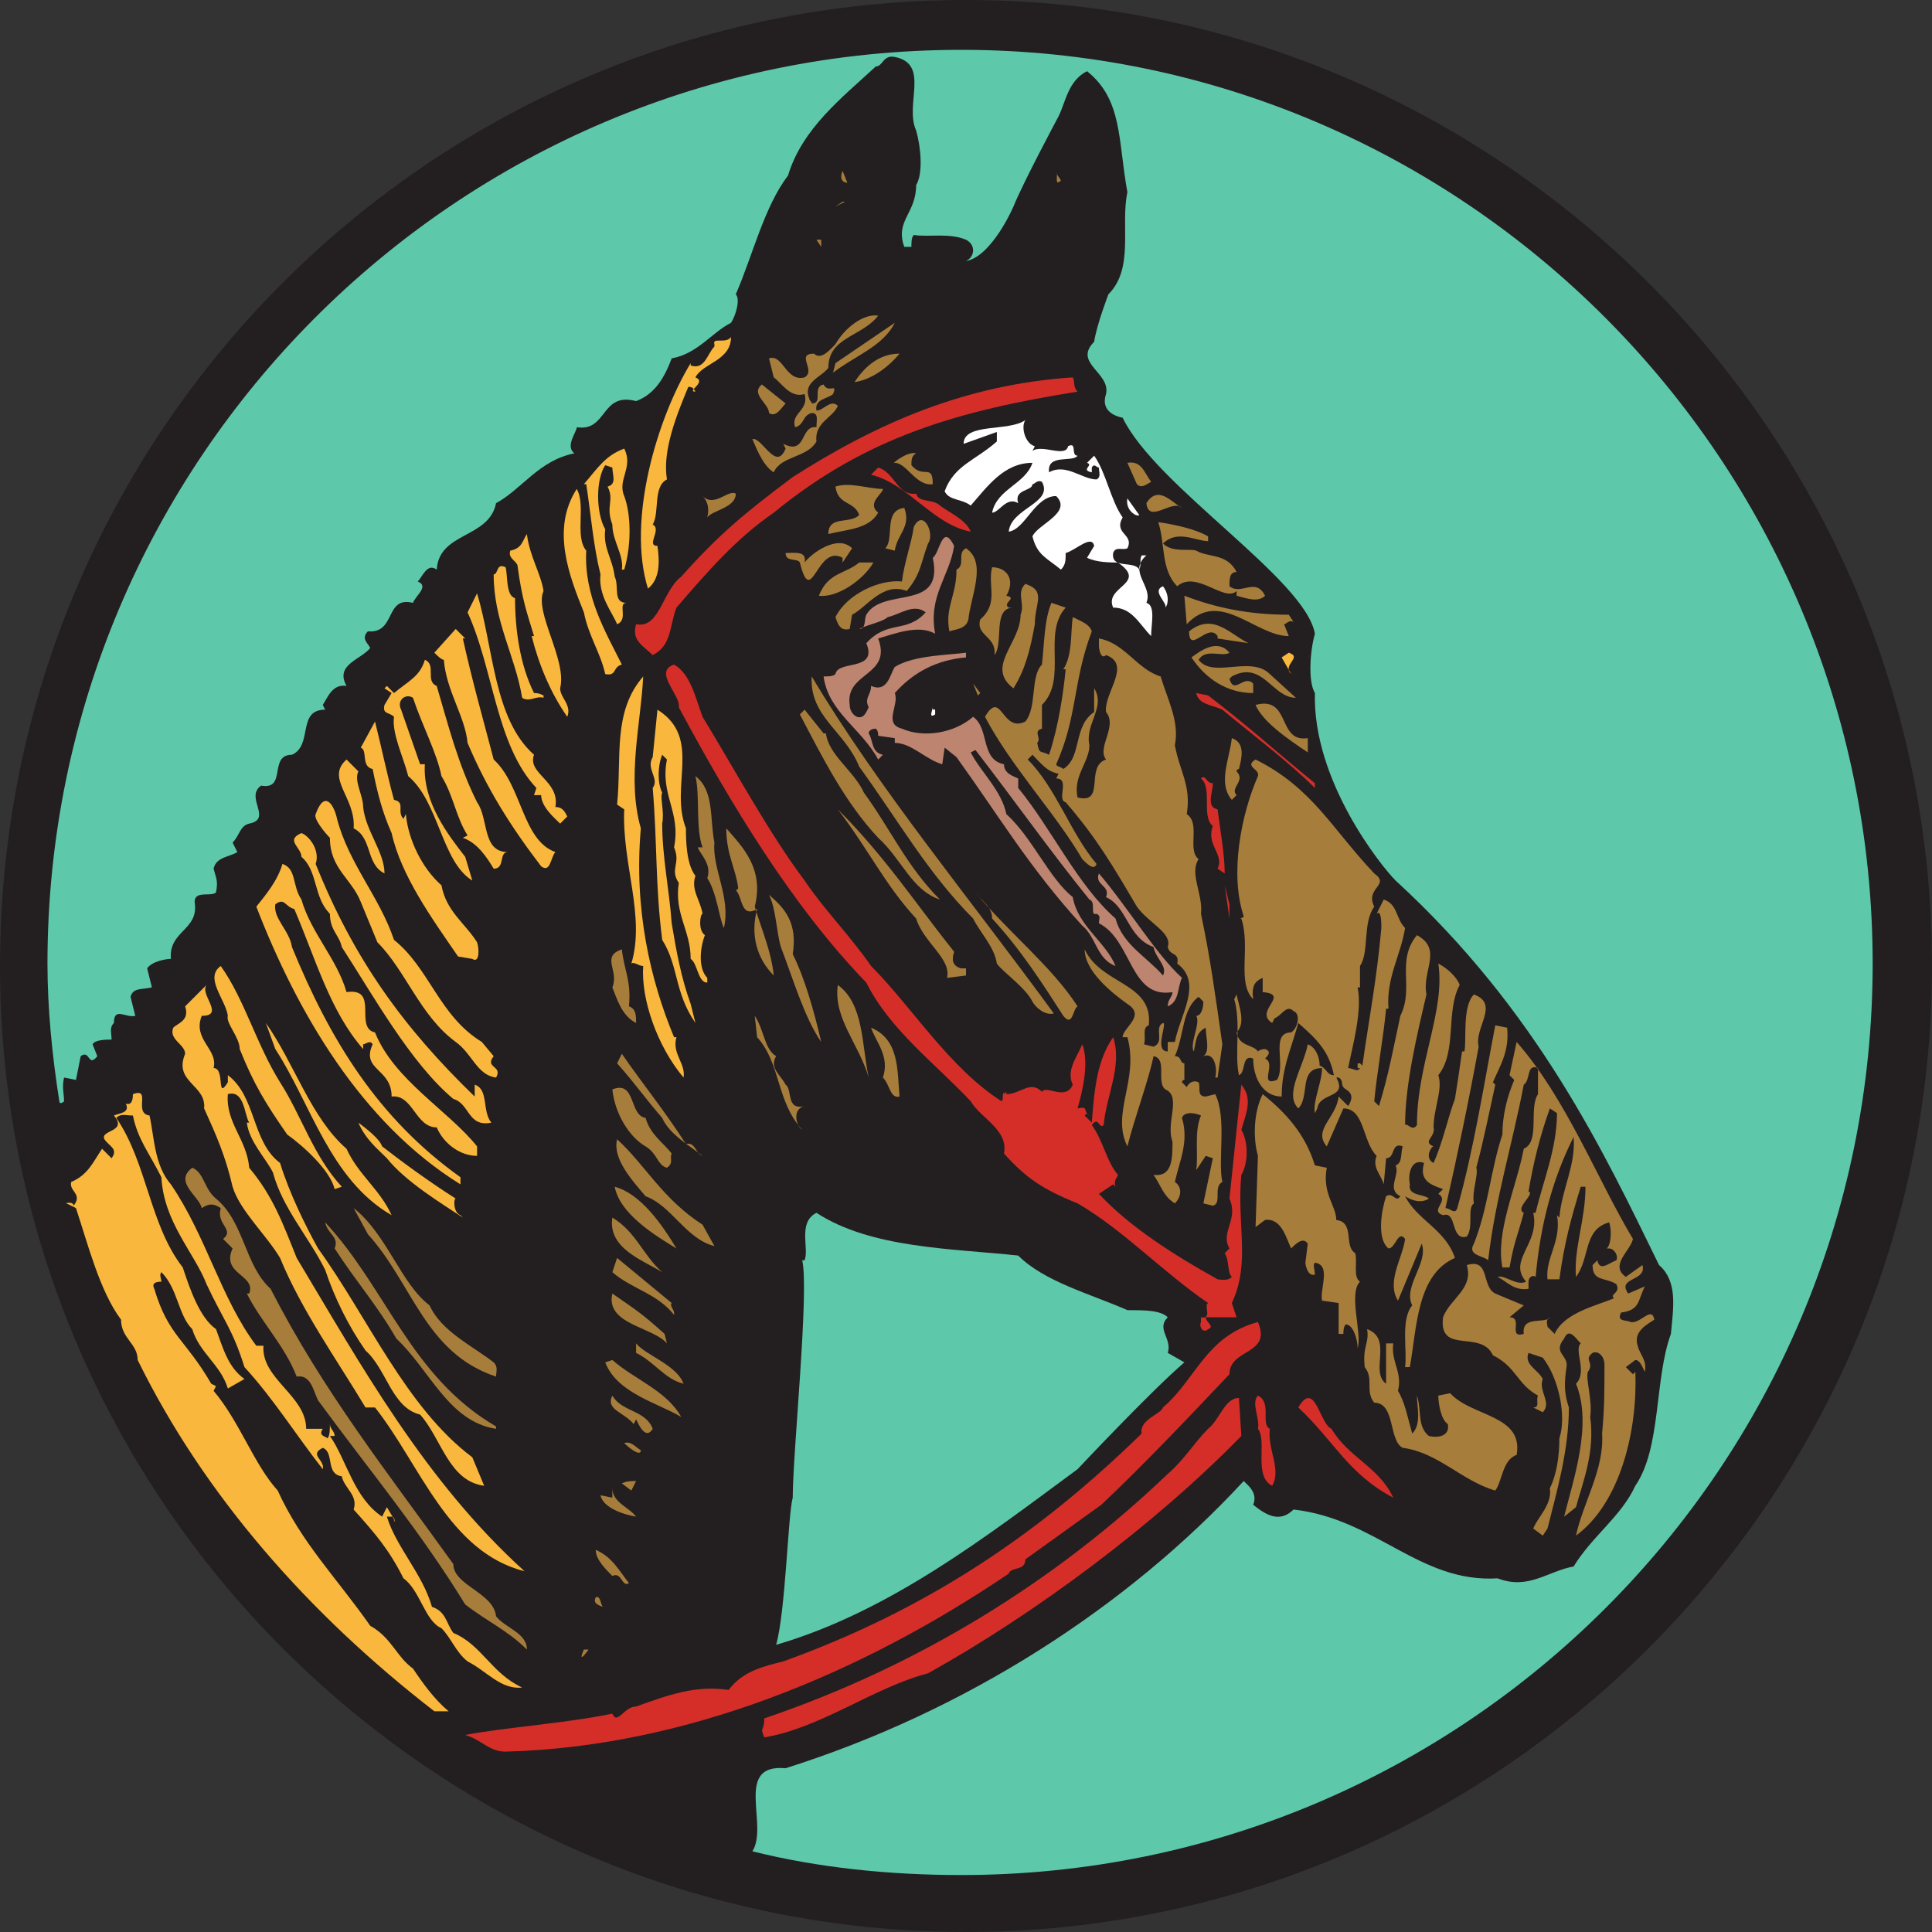 <svg xmlns="http://www.w3.org/2000/svg" width="610.5" height="610.5"><rect width="100%" height="100%" fill="#333333" stroke="none"/><path fill="#231f20" fill-rule="evenodd" d="M305.25 610.5c168 0 305.25-137.25 305.25-305.25C610.5 136.5 473.25 0 305.25 0 136.5 0 0 136.5 0 305.25c0 168 136.5 305.25 305.25 305.25"/><path fill="#a77d3c" fill-rule="evenodd" d="M267.75 57.75s-3 0-1.5-3.75l1.5 3.75m67.5-.75c-2.25 2.25-.75-2.25-1.5-2.25l1.5 2.25M264 65.25l2.25-1.5h.75Zm-2.25 5.25-1.5-.75 1.5.75M259.5 78l-1.5-2.25h1.5zm18 21.75c-5.25 6.75-15.75 6.75-15.75 16.5-2.25 3-8.25 4.5-6 9.75 0 .75.75.75.75 1.5 3.75 0 0-5.25 3.75-6 1.5 3 4.5-.75 3 3-1.5 1.5-6 1.5-5.25 5.25 2.25 0 4.5-3.75 6.75-1.5-1.5 3.75-7.5 5.25-6.75 11.25-3 5.25-11.25 4.5-13.5 9.75-3.75-2.25-6-9-6.75-10.5 3-.75 7.5 10.5 10.5 3l-.75-1.5c7.5 3.75 5.25-6 10.5-5.25 0-2.25.75-4.5-1.5-4.5-3 .75-2.25 3.75-5.25 4.5-1.5-4.5 4.5-5.25 3-10.5-4.5 1.5-7.5-3.75-9.75-5.25l-1.5-6c4.5-1.5 5.25 7.5 11.25 6 3.75-2.25-3-7.5 3-7.5 2.25 2.25 5.25-1.5 6.75-3 3-5.25 9-9.75 13.5-9"/><path fill="#a77d3c" fill-rule="evenodd" d="m263.25 117.75.75-3L282.75 102c-3.75 7.5-12.75 10.5-19.5 15.75"/><path fill="#fab73d" fill-rule="evenodd" d="M231 106.5c0 7.5-9 8.25-11.25 12.75 3.75 1.5-3 4.5 0 4.5-.75-1.5-1.5-1.5-2.25-1.5-3.75 9-8.25 20.25-6.75 29.25-4.5 2.25-2.25 10.5-4.5 14.25 3 1.5-2.25 6.75 1.5 6.75.75 5.25.75 10.5-3 13.5-6.75-21.75 3-54 13.5-71.25v.75c4.5 1.5 5.25-3.75 7.5-6v-.75c-.75-2.25 3.75 0 5.25-2.25"/><path fill="#a77d3c" fill-rule="evenodd" d="M284.25 111.75c-3.75 4.5-9 8.25-14.25 9 3-4.5 7.5-9 14.25-9"/><path fill="#d52e29" fill-rule="evenodd" d="M340.5 123.75c-37.5 6-66.75 14.25-96 38.25-12 8.25-21 18.75-30.75 30-2.25 6-1.5 12-7.5 15-3-3-6.75-4.5-5.25-9.75 7.5 1.5 8.25-10.5 14.25-15 12-13.5 20.25-20.25 35.25-31.5 27-17.25 54.75-29.25 88.5-31.5.75 1.5 0 3 1.5 4.5"/><path fill="#a77d3c" fill-rule="evenodd" d="M248.25 127.5c-1.5 1.5-3 4.5-5.25 3 0-3-6-6-2.25-9l7.5 6"/><path fill="#fff" fill-rule="evenodd" d="m327 141-.75 1.5c3-2.25 10.5 2.25 11.25-1.5 3-1.5.75 3 3 3-1.5 2.25-9.75-.75-9 5.25 5.25-3 10.5 2.25 15 2.25 1.5-.75.75-2.25.75-3.75-.75 0-1.5-1.5-2.25 0v1.5c-3.75-.75.75-2.25-1.5-3l2.25-2.25c3.75 5.25 5.25 14.25 9 19.5-3 5.25 3.75 5.25 1.5 9.75-1.5.75-3.75-.75-4.5 1.5C351 180 358.5 177 360 180c.75-1.5 0-3 .75-4.5h1.5c-6 5.25 2.25 9.75 0 15 3 .75 1.5 6.75 1.5 10.5-3.75-3.75-6-9-12-9-3-6.75 11.25-7.5 1.5-14.25-2.25 0-6.75 0-9.75-1.5l2.25-3.75c-.75-3.75-6 1.5-9 2.25 0 2.25 0 3.75-1.5 5.25-4.5-3.75-7.5-4.5-9-10.5 1.5-3.75 12.75-7.5 7.5-12.75-6.75 0-9.75 10.5-15 11.25.75-7.5 14.25-9 10.5-15.75-1.5-.75-2.25.75-3 .75 0 2.25-6 1.5-4.5 6-3.75-2.25-6 3-8.25 3 1.5-7.5 10.5-9 12.75-15.75-9 0-14.25 7.5-19.5 13.5-3-2.25-6.75-1.5-8.25-4.5 3-8.25 9.75-9.75 16.5-15.75v-3l-10.5 3.75c0-6.75 14.25-3.75 19.5-7.5-1.5 2.25 0 7.5 3 8.25"/><path fill="#fab73d" fill-rule="evenodd" d="M197.25 156.75c2.25 6 2.25 15.75 0 23.25h-.75c.75-4.5-3-9-3-14.25-2.25-6 .75-7.5-1.5-12 3-.75 1.5-3.75 1.5-6l-2.25-.75c-3 4.5-3 15 0 20.25-.75 6 2.25 9 3 15 1.5 3-.75 8.25 3.75 8.25-3 0 .75 5.25-3 6.75-1.5-3.75-6-9-5.25-15.75-2.25-9-3-18.75-4.5-28.5h-.75c4.5-5.25 6.75-9 12.75-11.25 3 6-2.25 9.75 0 15"/><path fill="#a77d3c" fill-rule="evenodd" d="M289.5 143.25c-1.5.75-1.5 2.25-1.5 3.75 3.75 4.5 6.75-.75 6.75 6-5.25.75-8.25-6.75-12-6.75-1.5.75 3.75-3.75 6.75-3m74.25 9c-1.5.75-3 2.25-4.5.75l-3-6.75c4.5-.75 5.25 3 7.5 6m-138-4.5 2.25 1.5-2.25-1.5"/><path fill="#d52e29" fill-rule="evenodd" d="M289.5 156c.75 3 5.25 1.5 7.5 3.75 3 2.25 8.25 4.5 9.75 8.25-12-2.25-19.5-15-31.5-18l2.25-2.25c5.25 1.5 6 9 12 8.25"/><path fill="#a77d3c" fill-rule="evenodd" d="M279 154.5c0 1.5-5.25 4.5-1.5 7.5-3 5.25-9.75 5.25-15.75 6.75 0-6 6.75-3 9.75-6-1.5-4.5-6.75-3-7.5-9 4.5-1.5 10.5.75 15 .75"/><path fill="#fab73d" fill-rule="evenodd" d="M185.25 174c-.75 14.25 6 25.5 11.25 36-3 .75-1.5 3.75-5.25 3-1.5-6.75-5.25-12-6.75-19.5-4.5-11.25-10.5-26.25-2.25-39 3 5.25-.75 15 3 19.5"/><path fill="#a77d3c" fill-rule="evenodd" d="M232.5 156c0 4.5-7.5 5.25-9 7.5.75-3 0-5.25-1.5-6.75 3.75 3.75 8.25-2.25 10.5-.75m141 4.5c-3-3-10.5 5.25-11.25-1.5 3.75-6 8.25 0 11.25 1.5"/><path fill="#fff" fill-rule="evenodd" d="M360 162.75c-.75.75-4.5-1.5-3.75-5.25l3.75 5.25"/><path fill="#a77d3c" fill-rule="evenodd" d="M285.75 160.5c2.25 6-2.25 8.25-3 13.5l-3-.75c3-3-.75-12 6-12.75m96 10.5c-3.75 0-9.75-3.75-14.25.75 3 3 8.25 1.5 10.5 2.25 3.75 2.25 9.75.75 12.75 6.75-2.25 0-2.25 2.25-2.25 4.5 3.75 3 8.25-3 11.25 3-2.25 2.25-6 .75-9 0v-1.5C387 190.5 378 180 372 185.25c-5.25-5.25-3.75-13.5-6-20.25 5.25.75 12 2.25 15.75 4.5v1.5"/><path fill="#a77d3c" fill-rule="evenodd" d="M293.25 171.75c-2.25 6-2.25 9.75-6.75 15-7.5-3-12.75 5.25-17.25 7.5l-.75 4.5c-3 .75-3.75-1.5-4.5-3.75 3.75-7.5 14.25-12 21-11.25.75-6 3-12 3.75-17.25 3-6 6.75 2.25 4.5 5.25"/><path fill="#fab73d" fill-rule="evenodd" d="M171.75 186.75c-3 6.75 7.5 21.75 5.25 30.75 0 3 3.75 5.25 2.25 9-5.25-7.5-9-16.5-11.25-25.5h.75c-2.25-7.5-3.75-11.25-5.25-22.5-.75-1.5-3-2.25-2.25-4.5 3.75-.75 3.75-3 5.25-5.25.75 6.75 4.5 12.75 5.25 18"/><path fill="#bd846f" fill-rule="evenodd" d="M301.5 172.5c-1.5 9.75-8.25 15.75-6 27.75-5.25-3-12.75 0-18 1.5 4.5 12-10.5 10.5-9 21 0 1.5.75 3 2.25 3.75 2.25.75 3-1.5 3.75-3-1.5-3 .75-3.75.75-6.75 5.25 2.25 6-3.75 7.5-6 6-3.75 17.25-3.75 22.5-4.5v1.5c-9 .75-16.5 4.5-22.5 11.25 1.5 3.75-3.75 9.75 2.25 11.25 6.75 3 16.5 1.5 22.5-3.75 5.25 3.75 2.25 13.5 9.75 15 0 3 3 3.75 4.5 4.5v3c10.5 12.75 18.75 30.75 30.75 41.25 2.25 8.25 9.75 12 15 18 1.5-3-2.25-5.25-3-9-8.25-3-8.25-12.75-15-15.75 1.5-3.75-3.75-3.75-2.25-7.5 9 10.5 18 25.5 26.25 33-1.5 3-.75 7.5-4.5 9 0-2.25 1.5-3 1.5-4.5-13.5 2.25-12.75-16.5-23.25-21.75 0-1.5.75-2.25-.75-3-2.25.75 0-3.75-2.25-4.5-12.75-15.75-23.25-30.75-36-47.25l-1.5.75c3 6 9.75 12 11.25 19.5 8.25 7.5 13.5 20.25 21 26.25 1.5 9 10.5 14.25 13.5 21.75-6-2.25-6-9-10.5-12.75-16.5-18-26.25-34.5-39.75-53.25l-3.75-3-.75 5.25c-5.25-1.5-9.75-6.75-15-6.75v-1.5l-5.25-.75c0-.75 0-1.5-.75-2.25-1.5 0-2.25.75-2.25 1.5 1.5 2.25.75 6 4.5 6.75l-1.5 1.5c-5.25-9.75-15.75-15-17.25-26.25 1.5 0 3 0 3.75-.75.75-4.5 13.5-.75 9.75-9.75 6.75-7.5 12.75-3 18.75-9.75-3.75-3-8.25.75-12 1.5-1.5 1.5-6 2.25-9 3.75 2.25 0 1.5-3 2.25-4.5 5.25-9 24.75-.75 21-18 2.25-1.5 3-11.25 6.75-3.75"/><path fill="#a77d3c" fill-rule="evenodd" d="m269.25 173.25-3 4.5v-1.5c-8.25-4.5-9.75 16.5-13.5 1.5-.75-1.5-4.5 0-4.5-3 3 0 6.75-.75 6 3 2.25-3 10.5-9 15-4.5m36.75 22.5c-.75 3-3.75 3-6 3.75-1.5-7.5 2.25-11.25 2.25-19.5 3-1.5 0-5.25 3-6.75 6.75 4.5 1.5 15 .75 22.5m-30-18c-3 5.25-11.25 11.25-17.25 10.5 3-7.5 8.25-6.75 12.75-10.5h4.5"/><path fill="#fab73d" fill-rule="evenodd" d="M159.75 179.25c.75 2.25 0 9 3 9.75 0 9.75 1.5 21 6 30 .75 0 1.5 0 3 .75v.75c-2.25-.75-4.5 1.5-6.75 0-2.25-13.5-9-24-9-39 1.5 0 .75-3.75 3.75-2.25"/><path fill="#a77d3c" fill-rule="evenodd" d="M318 188.25c3.75.75-1.5 2.25.75 3.75h1.5c-6.75 0-3 11.25-6 15 .75-6-6-6-4.5-11.25 6-5.25 2.25-10.5 3.75-16.5 4.5 0 7.5 3.75 4.5 9m9 9c-1.5 8.25-3 14.25-6.75 20.25-9-6.75 2.25-14.25 2.25-23.25 1.5-3.75-1.5-6.75 1.5-9.75 6.75 2.25 3 6 3 12.75"/><path fill="#fff" fill-rule="evenodd" d="M368.25 192c.75-1.5-4.5-5.25-.75-6.75 2.25 3 1.5 6 .75 6.75"/><path fill="#fab73d" fill-rule="evenodd" d="M168.75 238.5c-2.25 6 8.25 8.25 6.75 16.5 2.25 0 3 1.5 3.75 3l-2.25 2.25c-1.5-1.5-6-5.25-6-9h-2.25l.75-2.25c-12.75-13.5-13.5-37.5-21.75-55.5l3-6c5.25 17.25 5.25 39.75 18 51"/><path fill="#a77d3c" fill-rule="evenodd" d="m407.25 194.25 1.5 2.25c-1.5-.75-2.25.75-3 .75l1.5 3.75c-10.5 0-21.75-15-32.25-3.75l-.75-9c9.75 3.75 20.25 6 33 6m-70.5-2.25c-7.5 8.25.75 22.5-7.5 30.75v7.5c-3 .75 0 3-1.5 4.5.75 3.75.75 2.25 3.75 3.75 3-9 4.5-19.5 5.25-27H336c3-4.5 2.25-12 3-16.5 3 1.5 5.25 2.25 6 4.5-6 15.75-4.5 27-11.25 42 0 .75 1.5.75 2.25 1.5 6-3.75 3-13.5 9.75-18v-7.5c3.75 6-3 11.25-1.5 18 0 5.25-5.25 9.75-3.75 16.5 9 2.25 2.25-9.75 9-12-3-3.75 3.75-10.5 0-15-.75-6 8.25-15 0-18-1.5 1.5-2.25-1.5-2.25-3v-2.25c8.25 1.5 12 9.75 19.5 12 2.25 7.5 6 14.25 4.5 21.75 1.5 8.25 5.25 12.75 3.75 21.75 4.5 3 0 11.25 3.75 14.25-3 4.5 1.5 11.25.75 17.25 3 14.25 4.5 25.5 6.75 41.25l-1.5 10.5H384c.75-2.25 0-8.25-3.75-6.75 2.25-1.5.75-6 .75-9-3 1.5-3 3.75-3.75 7.5-1.5-2.25 2.25-9 .75-11.25 1.5 0 2.25-2.25 2.25-4.5l-1.5-1.5c-5.25 3.75-4.5 12-7.5 18.75 2.25 0 1.5 2.25 3 2.25v5.25s-.75 0-.75.75l1.5 1.5c.75-1.5 2.25-2.25 3.75-1.5.75 1.5-.75 4.5 2.25 4.5l3-.75c3.75 7.5.75 21 2.25 27.75-3 1.5 0 6.75-3 7.5l-3-.75 3-14.25-2.25-.75-3 4.5c.75-5.25-.75-12 1.5-17.25-1.5-.75-5.25-1.5-6 .75 2.25 7.5-.75 13.5-2.25 20.25 2.25 1.5 2.25 4.5 0 6.75-3.75-2.25-4.5-6-6.75-9 6 .75 6-5.25 6-10.5-2.25-6 3-14.25-2.25-16.5-3-2.25.75-9.75-3.75-10.5-1.5 7.5-6 19.5-8.25 28.5-5.25-10.5 3.75-21 0-34.5h-1.5c0-3 7.5-6.75 1.5-10.5-5.25-3.75-13.5-10.5-13.5-17.25 5.25 11.25 21.75 10.5 20.25 24-2.25.75-.75 3.75-1.5 6l3 .75c3.75-1.5 0-6 3-7.5 1.5 0-3 9 1.5 9v-3h2.25c1.5-8.25 9-18.75.75-24.75.75-3.75-2.25-2.25-3-5.25 1.5-4.5-6-7.5-9.75-12.75-7.5-12.75-12.75-21.75-22.5-33-3-.75 1.5-7.5-3-7.5l.75-1.5c-3.75-.75-5.25-3-8.25-6l-1.5 1.5c9 9 13.5 23.25 21.75 33-.75 2.25-3 0-4.5-1.5-8.25-14.25-22.5-29.25-30.75-45 5.25-9 5.25 5.25 12.75 1.5 3.75-4.5 1.5-14.25 5.25-18 .75-6.75.75-14.25 3-19.5l4.5 1.5"/><path fill="#a77d3c" fill-rule="evenodd" d="M384.75 201.75V201c-3-4.5-9 6-9-1.5 7.5-6 12.75.75 18.75 3.75l-9.75-1.5"/><path fill="#fab73d" fill-rule="evenodd" d="M146.25 201.75c3 13.5 6 24 9.75 38.25 9 8.25 9 25.5 19.5 29.25-1.5 1.5-1.5 6.75-4.5 4.5-9.75-12.75-17.25-24.75-23.25-39-.75-8.25-6.75-16.5-7.5-26.25-.75 0-2.25-1.5-3-2.25l6.75-7.5 3 3h-.75"/><path fill="#a77d3c" fill-rule="evenodd" d="M388.5 206.25c-2.25 1.5-7.5-1.5-9.75 2.25 4.5 6 16.5-1.5 22.5 4.5l8.25 7.5c-7.5 0-10.5-12-20.25-6.75l-.75.75c1.5 5.25 4.5-1.5 7.5 1.5v3c-8.25 0-15-4.5-19.5-11.25 3-2.25 8.25-6 12-1.5"/><path fill="#fab73d" fill-rule="evenodd" d="m408 213-3-5.25 2.25-1.5c4.5 1.5-2.25 3.75.75 6.75m-270 3.75c3.75 12.75 6.75 24.75 12.75 36.75 3.75 5.25 1.5 15.75 9.75 15.75-3 0-.75 5.25-4.5 5.25-2.25-3.75-5.25-8.25-9.75-9.75l1.5-.75c-3.75-6-4.5-12.75-8.25-18.75-1.5-7.5-6-15.75-9-24.75-2.25-1.5-5.25.75-3.75 3.75l6 17.25h1.5c-.75 12 7.5 22.5 12.75 29.25l2.25 7.5c-9.75-6-10.5-24.75-20.25-33-1.5-6-5.25-13.5-4.5-18.75-1.5-1.5-3.75-.75-3-3.75l2.25-3.75-2.25-1.5.75-.75 2.25 2.25c4.5-3.75 8.25-5.25 9.75-10.5 3.75 1.5 0 6.75 3.75 8.25"/><path fill="#d52e29" fill-rule="evenodd" d="M222 226.5c10.5 17.25 21 36.75 32.25 51.75 6 9 14.25 17.25 21 27C288 318 300 337.5 316.5 348c.75-.75 0-1.5.75-3v.75l.75-.75v.75c4.5 0 7.5-4.5 11.25-.75 1.5-2.25 7.5 3 9.75-2.25-2.25-4.5 1.5-9 3-12.75 2.25 6 0 15-1.5 20.25 3.75-.75 1.5.75 3.75 2.25l-.75-.75-.75.75 2.25 2.25c.75-9.75 1.5-19.5 6.75-27 3 9-2.25 18.75-3 27.75-1.5 1.5-1.5-3-3.75 0 3.75 5.25 4.5 11.25 8.25 15.75 0 .75-1.5 1.5-.75 3.75l-.75-.75-4.5 3c9.75 10.5 24 19.5 37.5 27 .75 0 3 .75 4.5-.75-1.5-1.5-.75-5.25-2.25-7.5l1.5-1.5c-3-5.25 3-9 0-15.75l3.75-36c3.75 4.5 1.5 9 0 14.25 2.25 3.75 2.25 10.5 0 14.25-1.5 15.75 3 27.75-3 40.5l1.5 4.5H381c0 1.5 3 3 .75 3.75-1.5 1.5-3-.75-2.25-2.25v-1.5c3.75.75.75-3.75 2.25-4.5-14.25-9.75-27-23.25-41.25-31.5-11.25-4.5-16.5-8.25-23.25-15.75 1.5-7.5-7.5-11.25-10.5-16.5-11.25-12-25.5-22.5-33-37.5-23.25-24-42.75-56.25-59.25-87 .75-3.75-8.25-11.25-1.5-13.5 5.25 3 6.75 10.5 9 16.5"/><path fill="#fab73d" fill-rule="evenodd" d="M202.5 261.75c-2.25 25.5 3 48 10.5 66h.75c-1.5 5.25 3 8.25 2.25 12.75-8.25-9.75-13.5-24.75-12.75-35.25-1.5 0-3-1.5-3.75-.75 4.5-15-3-31.5-2.25-48.75l-2.25-1.5c1.5-15-1.5-29.25 8.25-40.5-.75 15-5.25 32.25-.75 48"/><path fill="#a77d3c" fill-rule="evenodd" d="M333 320.25c-3 .75-6-2.25-6.75-3.75-2.25-4.5-9-9-11.25-12-.75-5.25-5.25-9.75-7.5-14.25-14.25-14.25-24-31.5-36-48-4.5-11.25-15.75-15.75-15-28.5 21 35.25 50.25 70.5 76.5 106.5m-24-100.5-1.5-3.75 2.25 3zm0 0"/><path fill="#d52e29" fill-rule="evenodd" d="M381.75 219.75c12.75 9.75 21.75 18 33.75 27.75v1.5c-8.25-8.25-20.25-17.25-29.25-24.75-3-1.5-7.5-1.5-8.25-5.25l3.75.75"/><path fill="#a77d3c" fill-rule="evenodd" d="M413.25 233.25v4.5c-6.75-4.5-14.25-9.75-16.5-15 11.25-3 6.75 12 16.5 10.5"/><path fill="#fff" fill-rule="evenodd" d="M295.5 224.25v1.5c-2.25 1.5-.75-1.5-.75-2.25 0 .75 0 .75.75.75"/><path fill="#fab73d" fill-rule="evenodd" d="M216.75 261.75c0 3 0 11.25 3 15-1.5 4.5 1.5 7.5 2.25 12-.75 0-1.5 5.25.75 6.75-1.5 3.75-2.25 10.5.75 13.5v1.5c-3 0-3-6-5.25-7.5 0-9-5.25-14.25-3.75-24-3-4.5.75-6-1.5-11.25 2.25-11.25-4.5-16.5-2.25-27.75l-1.5-1.5c-1.5 3.75-1.5 9 0 12-.75 1.5.75 6 0 9.75 0 10.5 2.25 21 3 31.5 1.5 9 3 17.25 6 25.5l1.5 6c-6.75-9.75-5.25-18-10.5-26.25-2.25-18-1.5-30-3-48 2.25-3-2.25-6 0-9.75l1.5-15c14.25 9 3.75 24 9 37.5"/><path fill="#a77d3c" fill-rule="evenodd" d="M261 231.75c.75 6.75 9 12 12 18.75 8.25 11.25 13.5 23.25 24 33.75-9-3-12-12.75-19.5-19.5-10.5-11.25-17.25-24.75-24.75-39l1.5-1.5 6 7.5h.75"/><path fill="#fab73d" fill-rule="evenodd" d="M124.5 252.75c3.75.75.75 3.75 3 6l.75-1.5c.75 8.25 5.25 17.25 11.25 22.5 1.5 8.25 7.5 12 11.25 18 .75 2.25.75 6.75-1.5 5.25l-4.5-.75c-8.25-12-18-25.5-21-39-3-6.75-4.5-12.75-6-20.25-3.75-.75-1.5-6-3.75-6.75l4.5-8.25c2.25 9 3.75 16.5 6 24.75"/><path fill="#a77d3c" fill-rule="evenodd" d="M391.5 243c-.75 0-.75.75-.75.75 3 3-2.25 5.25 0 7.5l-1.5 1.5c-4.5-5.25-.75-12.75 0-19.5 4.5 1.5 3 6.75 2.25 9.75"/><path fill="#fab73d" fill-rule="evenodd" d="M113.25 243.75c-1.5 3 1.5 7.5 1.5 11.25.75 7.5 6.75 14.25 6.75 21-6-3-3.75-11.25-9.75-14.25.75-9.75-9-15.75-2.25-21.75l3.75 3.75"/><path fill="#a77d3c" fill-rule="evenodd" d="M434.25 276c5.25 3.75-3 4.5 0 10.5-3.75 5.25-1.5 14.25-4.5 18.75V312H429c1.5 7.5-1.5 18-3 25.5 1.5 0 3 1.5 3.75 0H429V336h.75l.75.75c2.25-15.75 4.5-27 6-43.5 0-1.5 0-6-1.5-4.5l2.25-4.5c4.5 1.5 3.75 6 6.75 9-1.5 9-6 15.75-5.25 25.5H438c-.75 8.25-3 21-3.75 29.25l1.5 1.5c3-9.75 4.5-18 6.75-28.5 4.5-9-1.5-17.25 5.25-25.5 8.25 4.5 1.5 11.25 3 18.75-3 12.75-6.75 28.5-6.75 41.25.75-.75 2.25 2.25 3.75 0 0-19.5 9-36 6.75-51 3 1.5 6 4.5 6.75 6.75-4.5 8.25-.75 21-6.75 28.5 1.5 4.5-1.5 10.5-1.5 16.5.75 3-3.75 4.5 0 6-.75 0-3 3.75 0 5.25 3-6.75 4.5-14.25 6.75-20.25.75-4.5 1.5-9.75 2.25-15h.75c.75-3.75-.75-14.25 3-18 8.25 3 0 10.5 1.5 16.5-3 16.5-6.75 34.5-10.5 51 1.5 0 3 2.25 3.75 0 5.25-18.75 8.25-38.25 12-57.75l3.75.75c.75 7.5-2.25 12-4.5 17.25l.75.75c-1.5 6.75-3.75 18-6 26.25.75 2.25-1.5 7.5-.75 11.25-2.25 1.5 0 7.5-2.25 10.5-5.25 1.5-3-8.25-7.5-6.75-4.5-1.5 2.25-4.5-1.5-6.75l1.5-1.5c-4.5-1.5-7.5-3-6-8.25-3.75-1.5-5.25 3-4.5 6.75-.75 3.75 4.5 3 6 4.5-2.25 1.5-5.25.75-7.5-.75 3.75 7.5 12.75 10.5 15.75 19.5-12 5.25-12 21.75-14.25 34.5H444c.75-5.25-1.5-15 2.25-19.5-3-6 5.25-13.5 3-19.5l-7.5 18c-3.75-6 1.5-13.5 2.25-19.5-2.25-3-3 3-5.25 3-3.75-3-2.25-12-.75-16.5 2.25-1.5 3 2.25 4.5 0-4.5-2.25 0-6.75-1.5-9.75 2.25-.75 1.5-3.75 2.25-6-3.75-1.5-2.25 3.75-5.25 3.75l-.75 8.25c-.75-3-3.75-5.25-2.25-9-4.5-4.5-3.75-15-10.5-15l-5.25 12c-4.5-5.25 3-9 3.75-15.75l3 3c3-4.5-1.5-5.25-1.5-6-.75-.75 0-2.25-1.5-3h-.75c3.75 6.75-5.25 4.5-6 9.75l-.75 1.5c-.75-3.75 2.25-9.75 2.25-14.25-7.5 0-3.75 9-7.5 12.75-4.5-4.5 1.5-12.75 3-20.25 2.25.75 3.75 3.75 3.75 6.75 2.25.75 2.25 3 4.5 3-1.5-7.5-5.25-11.25-11.25-16.5C408 331.5 405 337.5 405 346.5c-6 0-9-6-9-12-3.75-1.5-2.25 4.5-4.5 5.25-1.5-6.75.75-16.5-1.5-24l.75-1.5c.75 3.75 3 9 0 12 .75 4.5 5.25 3.75 6.75 6 .75-.75 2.25-.75 2.25-.75 2.25.75.75 2.25 0 3 3.75 1.5-2.25 9 3.75 6.75 3-4.5-2.25-15 4.5-15 2.25-1.5 3-6 .75-6.75-2.25-2.25-3.75 1.5-6 2.25l-.75 1.5c-6-3.75 6-9-3-9.75V309c-1.5.75-3.75 1.5-3 6.75-5.25-5.25-.75-16.5-3.75-25.5-1.5 0 .75 0 .75-.75-4.5-13.5-.75-32.25 4.5-44.25.75-2.25-4.5-3-.75-5.25 18 9 24 21.75 37.5 36m-208.5-9.75c-.75 8.25 5.25 17.25 3 27-1.5-3-2.25-11.25-5.25-15.75 1.5-4.5-2.25-7.5-3-9.75h1.5c-2.25-6-.75-16.5-2.25-22.5 6 4.5 4.5 13.5 6 21"/><path fill="#d52e29" fill-rule="evenodd" d="M384.75 255.75c.75 6 2.25 14.25 2.25 20.25l-2.25-1.5c2.25-4.5-3.75-7.5-1.5-13.5-3.75-3 0-12-3.75-15 1.5-1.5 1.5 1.5 3.75 1.5 0 3-2.25 7.5 1.5 8.25"/><path fill="#fab73d" fill-rule="evenodd" d="M106.5 258.75c3.75 14.25 13.5 24.75 18 38.25 11.25 9 14.25 24 27.75 32.25l3.75 4.5c-3 3.75 3 3 .75 6.75-6-.75-7.5-7.5-12.75-11.25-11.25-8.25-15.75-22.5-24.75-31.5-1.5-3.75-3.75-9-5.25-12.75-3-7.5-9.75-10.5-9.75-20.25-1.5-1.5-5.25-6-4.5-7.5 3-8.25 6-2.25 6.75 1.5"/><path fill="#a77d3c" fill-rule="evenodd" d="M301.5 300.75c-.75 2.25-.75 4.5 2.25 5.25h1.5v2.25l-6 .75c1.5-6-7.5-11.25-9.75-18.75-9.75-10.5-15-21.75-24.75-34.5 15 15 24.75 30 36.75 45m-63-14.25c2.25 7.5 5.25 14.25 6 21.75-5.25-5.25-7.5-12.75-5.25-21-5.25 3-4.5-3.75-6.75-6 0 0 .75 0 .75-.75-.75-6-3.75-10.5-3.75-18.75 5.25 6 12 12.75 9 24.75"/><path fill="#fab73d" fill-rule="evenodd" d="M99.75 273c12 30 27.75 51.75 50.25 73.5v-3.75c4.5 1.5 2.25 8.25 5.25 12-7.5 1.5-6.75-6-12-7.5-13.5-11.25-25.5-33-35.25-48-.75-3.75-3.75-5.25-3.75-10.5-5.25-5.25-3.75-13.5-9-18 0-3-5.25-5.25 0-7.5 2.25.75 6 5.25 4.5 9.75"/><path fill="#fab73d" fill-rule="evenodd" d="M95.25 284.25c3 10.5 11.25 18.75 14.25 29.25 10.5-1.5 2.25 11.25 9 12.75 6 15 23.25 24.75 32.25 36v3c-5.25 0-10.5-3.75-12.75-9-6.75 0-7.5-10.5-14.25-9.75 0-9-9.75-8.25-6-16.5-.75-1.5-2.25 0-3 0v1.5c-10.5-12-15-28.5-21.75-44.25-3-.75-3-3.75-6-1.5-.75 4.5 4.5 8.25 5.25 13.5 12 29.25 27 54 53.25 72.75v2.25C114 354.75 93.75 319.5 81 286.5c3-3.75 6.75-8.25 8.25-13.5 4.5 1.5 3 6.75 6 11.25"/><path fill="#d52e29" fill-rule="evenodd" d="m388.5 290.25-1.5-10.5 1.5 6zm0 0"/><path fill="#a77d3c" fill-rule="evenodd" d="M340.5 318c-1.5.75-1.5 6.75-4.5 3-6.75-10.5-13.5-21-22.5-30.75 0-3.75-3-5.25-5.25-8.25 10.5 12.75 24 23.25 32.25 36m-90-16.5c3.75 7.5 6.75 18 9 27.75-5.25-7.5-9-20.25-12.75-30-1.5-5.25-1.5-12-3.75-16.5 5.25 4.5 9 9 7.5 18.75m-54-1.5c.75 6.75 3 9.75 2.25 18 2.25.75 2.25 3 2.25 5.25-4.5-2.25-6-7.5-7.5-11.25 2.25-5.25-3.75-9.75 3-12"/><path fill="#fab73d" fill-rule="evenodd" d="M88.5 342c6.75 10.5 10.5 23.25 19.5 33l-2.25.75c-1.5-6-9.75-13.5-15-17.25-6.75-9.75-10.5-15.75-15-27 0-3.75-4.5-8.25-3.75-10.5-.75-5.25-7.5-12-2.25-15.75C77.25 315.75 81 330 88.5 342"/><path fill="#fab73d" fill-rule="evenodd" d="M63.75 321c-3 7.5 5.25 10.5 3.75 16.5 3.75 0 .75 10.5 4.5 4.5v-2.25c9 6.75 7.5 21 16.5 27.75 3 9.75 8.25 20.25 12 27 15.75 21.75 27.75 50.25 48.75 66l3.75 9c-11.25-1.5-13.5-15-20.25-22.5-9-2.25-10.5-14.25-17.25-20.25-5.25-7.5-9.75-16.5-12.75-25.5-5.25-10.5-13.5-19.5-16.5-30.75-2.25-4.5-7.5-9.75-8.25-15.75h.75c-1.5-2.25-1.5-10.5-6.75-9-.75 9 6 14.25 6.75 23.25 7.5 9 10.5 17.25 15 28.5 20.25 33.75 40.5 70.5 72 99-24-6-33-33.75-47.25-51.75h-3c-9-15-20.25-30.75-27-47.25-4.5-7.5-12.75-15-15-22.5-2.25-9.75-5.25-16.5-9-24.75.75-7.5-9.75-8.25-6-17.25 0-3-5.25-4.5-3.75-8.25 1.5-1.5 5.25-2.25 3.75-6.75l6.75-6.75c-2.25 3 6 9.75-1.5 9.75"/><path fill="#a77d3c" fill-rule="evenodd" d="M274.5 340.5c-3-10.5-11.25-18.75-9.75-29.25 8.25 6 7.5 18.75 9.75 29.25m-29.25-6.75c-2.25 3.75 1.5 6 3 9 2.25 1.5 0 8.25 6 6.75-3.75.75-3 6-.75 7.5-8.25-9-6.75-21-14.25-29.25l-.75-6.75c3 4.5 3 10.5 6.75 12.75"/><path fill="#fab73d" fill-rule="evenodd" d="M109.5 363c3.75 8.25 10.5 12.75 14.25 21-19.5-11.25-25.5-35.25-36.75-52.5l-3-8.25c9 12.75 14.25 30 25.5 39.75"/><path fill="#a77d3c" fill-rule="evenodd" d="M284.25 346.5c-3 .75-3-3.75-5.25-6 2.25-6.75-2.25-11.25-3.75-15.75 9 3.75 8.25 13.5 9 21.75m231.75 45c-.75 3.75-7.5 8.25-2.25 12l5.25-3.75c1.5 5.25-8.25 3.75-4.5 9l5.25-2.25c-2.25 4.5-1.5 7.5-7.5 8.25-1.5 3 1.5 2.25 3 3 3 .75 6.75-5.25 7.5-.75-2.25 1.5-6.75 3.75-5.25 8.25.75 3 3 4.5 2.25 8.25-.75-1.5-1.5-3.75-3-3.75l-3 2.25 2.25 2.25.75-.75c.75 18-4.5 41.25-18.75 51.75 2.25-10.5 9-21 8.25-32.25.75-8.25.75-12.75.75-21.75 0-3-2.25-4.5-3.75-3.75-3 2.25.75 3-1.5 6-.75 2.25 1.5 9 .75 14.25 1.5 11.25-2.25 20.25-4.5 28.5l-3.75 3c3-12 9-29.25 3.75-42 3.75-3.75-.75-10.5 1.5-12.75-1.5-1.5-3.75-5.25-5.25-1.5-3.75 4.5 1.5 5.25.75 9-.75 5.25-.75 8.25.75 12.75 0 13.5-3.75 26.25-6.75 38.25l-1.5 2.25-3-2.25c1.5-3.75 6-7.5 5.25-12.75 2.25-4.5 3-10.5 3-15.75 2.25-6.75 0-18.75-5.25-25.5l-4.5-1.5c-1.5 3.75 3 5.25 4.5 8.25-1.5 3.75 3 7.5 0 10.5l-3-1.5c2.25 0 .75-2.25 1.5-3.75-6.75-3.75-6.75-9-14.25-12.75-3.75-8.25-17.25 0-15.75-12 2.25-6 9.75-9 7.5-16.5 7.5-2.25 4.5 6.75 9 9l9 3.75-4.5 3.75c4.5 0-.75 6.75 4.5 5.25-.75-6 6.75-3 8.25-5.25-1.5.75-.75 2.25-.75 3l2.25 2.25c3-6.75 13.5-9 18.75-11.25-1.5-1.5 2.25-1.5.75-4.5-3.75-2.25-7.5-.75-7.5-6l1.5-1.5c.75 3.75 3.75.75 6 0 .75-1.5-.75-3.75-2.25-3.75h-.75c1.5-1.5 1.5-6 .75-8.25-8.25 2.25-6 11.25-10.5 17.25-.75-9 3-18 3-28.5h-1.5c-3 9.75-5.25 18-6.75 29.25H489c-.75-6.75 4.5-12 3-20.25l.75.75c.75-9 5.25-16.5 4.5-25.5-6.75 13.5-10.5 27.75-12 44.25-.75-.75-2.25 0-2.25 1.5v2.25c-4.5.75-6.75-2.25-9.75-3.75 2.25-.75 6 3 9 1.5-6-6.75 4.5-12 2.25-21.75h.75c2.25-9.75 6.75-20.25 6.75-31.5l-2.25-1.5c-3 8.25-5.25 17.25-6.75 26.25 2.25.75-4.5 5.25-1.5 6.75-2.25 8.25-3 9-4.5 17.25h-2.25c-2.25-11.25 4.5-25.5 6.75-37.5 5.25-2.25 1.5-12.75 4.5-17.25v-8.25c-3.75-1.5-2.25 3.75-4.5 5.25-3.75 19.5-9 36-11.25 55.5-1.5-1.5-6.75-1.5-4.5-5.25 4.5-11.25 5.25-23.25 9-34.5 0-6 1.5-12 3.75-17.25l-1.5-1.5 2.25-10.5c15.75 18 25.5 43.5 36.75 62.25m-299.25-30c3-.75 3 3 5.25 3.75-3.75-3-10.5-6.75-12.75-12-5.25-6-8.25-10.5-14.25-17.25l1.5-3c6.75 9.75 13.5 18 20.25 28.5m-4.5 3c-.75 1.5.75 3-1.5 4.5-3-.75-3-4.5-6.75-6.75-5.25-3-9.75-10.5-10.5-18 7.5-3 5.25 8.25 10.5 9 1.5 5.25 5.25 7.5 8.25 11.25"/><path fill="#fab73d" fill-rule="evenodd" d="M47.25 352.5c1.5 6.75 1.5 15.75 6.75 21.75 11.25 16.5 15.75 36 27 51h2.25c-.75 10.5 13.5 15.75 13.5 26.25H102c-1.5 2.25.75 2.25 1.5 3 .75-.75.75-3 .75-4.5 0 1.5 1.5 2.25 1.5 3.75h-1.5c5.25 7.5 7.5 19.5 16.5 25.5l1.5-3 2.25 3.75c0 2.25.75-.75-.75-.75h-1.5c3 9.75 11.25 18 14.25 28.5 4.5 1.5 4.5 5.25 6.75 8.25 9 3.75 12 12.75 21.75 17.25-6.75.75-11.25-5.25-17.25-8.25-3.75-3-5.25-7.5-8.25-10.5-5.25-2.25-6.75-12-12-15.75-4.5-9-9-14.25-15.75-21.75 1.5-4.5-3-6.75-3.75-10.5-5.25-.75-2.25-7.5-6-9-4.5 2.25.75 3.75 0 6.75-8.25-10.5-15.75-22.5-24.75-32.25-3.75-12-6.75-15-12-26.25C61.5 396 51.75 386.25 51 372c-3.75-7.5-7.5-12-9-19.5-2.25 0-3.75-.75-5.25.75 9.75 14.25 10.5 33.75 21 47.25C60 407.25 63 416.25 68.25 420c2.25 6 3.75 12 9 15.75l-5.25 3c-2.25-7.5-9-11.25-11.25-18.75l-2.25 2.25 2.25-2.25c-4.5-4.5-4.5-12.75-9.75-18-.75.75 0 2.25 0 3-2.25 0-3 .75-2.25 2.25 4.5 15 9.75 15.75 18 30l1.5.75-.75 1.5c8.25 9.75 12.75 23.25 20.25 31.5 7.5 16.5 18.75 27.75 29.25 42.75 6.75 3.75 8.25 9.75 13.5 13.5 3 4.5 6.75 9.75 11.25 13.5h-4.5C97.5 510 64.5 472.5 43.5 429.75c0-5.25-5.25-6.75-5.25-12.75-6.75-9-10.5-24-14.25-35.25l-3-1.5c-.75 0 2.25-.75 2.25.75 3-3.75-1.5-4.5-.75-7.5 5.25-2.25 6.75-6 9.75-10.5l3 3c2.25-3-.75-3.75-2.25-6-1.5-3 7.5-2.25 3-7.5 1.5-.75 5.25-.75 3.75-3.75 2.25.75 2.25-2.25 2.25-3 6-2.25 0 6 5.25 6.75"/><path fill="#a77d3c" fill-rule="evenodd" d="m415.5 368.25 3.75.75c-1.5 8.25 3 12 3 16.5 6 .75 2.25 8.25 6 10.5.75 3-.75 7.5 1.5 9-3.75 3.75.75 16.5-.75 21 0-3-1.5-7.5-3.75-7.5-.75.75-.75 2.25-.75 3H423v-9.75l-5.25-.75c-.75-3.75 3-11.25-2.25-12-.75.75 0 2.25 0 3.75-2.25.75-3-3-3-3.75l.75-6c-1.5-2.25-3.75 0-5.25 1.5-1.5-3-3-9.75-8.25-9l-3 2.25.75-22.5c-1.5-5.25-1.5-13.5 1.5-19.5 7.5 6 13.5 12.75 16.5 22.5"/><path fill="#fab73d" fill-rule="evenodd" d="M120.75 362.25c6.75 5.25 15 11.25 23.25 16.5-.75 0-.75 4.5 1.5 5.25l.75.75c-6.75-4.5-18-11.25-24-18.75-3-3-6.75-6-9-11.25 3 2.25 6.75 5.25 7.5 7.5"/><path fill="#a77d3c" fill-rule="evenodd" d="m222 387 3.75 6.75c-9-2.25-13.5-12.75-21.75-15.75-4.5-5.25-10.5-12-9-18 9 8.25 14.25 18.75 27 27m-153.75-8.25c9 7.5 9 21 17.25 28.5 16.5 32.25 36.75 57.75 57.75 87 0 6.75 12.75 9 13.5 16.5 3 3.75 9.75 5.25 9.75 10.5-6-6-12.75-9-19.5-14.25-14.25-23.25-30-42-46.5-64.5-1.5-3-2.25-8.25-6.75-7.5C90 425.25 82.5 417.75 78 408.75h.75c2.25-6-9-6-5.25-14.25l-3-3c3.75-3-2.25-4.5-.75-9.75-2.25-1.5-3.75-1.5-6 0-.75-3.75-9-8.25-3-12.75 3.75 1.5 3.75 6.75 7.5 9.75m145.5 15.75c-7.5-4.5-18-11.25-19.5-19.5 8.25 2.25 15 12 19.5 19.5m-78 18c3.75 8.25 13.5 12.75 20.25 18 1.5 1.5.75 3 .75 4.5-22.5-7.5-26.25-29.25-40.5-45l-4.5-8.25c10.5 8.25 15 24 24 30.75m73.5-10.5c-6-3.75-17.25-7.5-15.75-17.25 7.5 4.5 9.75 12 15.75 17.25m-52.5 48.75v.75c-15-2.25-21-18.75-31.5-28.5-6-10.5-12.75-18-19.5-28.5 1.5-3.75-2.25-4.5-3-8.25 19.5 21 27 48.75 54 64.5m55.5-39c-.75.75.75 2.25.75 3v.75c-5.25-6.75-13.5-8.25-19.5-13.5l1.5-4.5 17.25 14.25M210 421.5l.75 3c-4.5-5.25-19.5-6-17.25-15.75 7.5 5.25 9 6 16.5 12.75"/><path fill="#d52e29" fill-rule="evenodd" d="M397.5 417.75c4.5 10.5-9 8.25-9 16.5-13.5 14.25-27 28.5-40.5 41.25l-24 17.25c0 3.75-4.5 2.25-5.25 4.5-46.5 31.5-102 54.75-159 56.25-5.25 0-7.5-3.75-12.75-5.25 11.25-2.25 32.25-3.75 46.5-6.75 1.5 3.75 3.75-2.25 7.5-2.25 10.5-3.75 18.75-6.75 29.25-5.25 4.5-6 11.25-7.5 17.25-9 45.75-16.5 81-40.5 113.25-72-.75-4.5 6-6 6.75-8.25 10.5-9 13.5-22.5 30-27"/><path fill="#a77d3c" fill-rule="evenodd" d="M438 437.25V424.5h2.25c-.75 6 3 9 1.5 15 2.25 3.75 3 8.25 4.5 13.5 3-3 1.5-8.25 1.5-12 1.5 4.5 0 9.75 3.75 12.75 3 .75 6.75 0 6-3.75-2.25-1.5-3-6.75-3-9l3.75-.75c6.75 7.5 23.25 6.75 21 19.5-4.5 1.5-4.5 8.25-6.75 11.25-10.5-3-18-12-29.25-13.5-4.5-2.25-2.25-14.25-9-14.25-3-3.75 0-7.5-3-11.25-.75-6.75 1.5-7.5.75-12 8.25 3 .75 13.5 6 17.25m-222 0c-6-1.5-9-6.75-15-9.75v-3c3 3.75 12.75 6.75 15 12.75m-.75 10.5c-7.5-4.5-20.25-7.5-24-17.25l2.25-.75c6.75 6 17.25 9.75 21.75 18m-9 3.75c-2.25 3.75-4.5-1.5-5.25-3l-.75 1.5c-3-3.75-9-4.5-6.75-9 3 5.25 10.5 4.5 12.75 10.5"/><path fill="#d52e29" fill-rule="evenodd" d="M401.25 451.5c-.75 6.75 3.75 12.75.75 18-6-3-1.5-14.25-4.5-18 .75-3-2.25-8.25 0-10.5 4.5 2.25.75 9 3.75 10.5m-9 2.25c-27 27.75-65.25 56.25-99 75C276 533.25 259.5 546 241.5 549c-1.5-3.75 0-1.5 0-6 48.75-16.5 92.25-43.5 127.5-77.25 5.25-4.5 8.25-9.75 12.75-14.25 3.75-3 5.25-9.75 9.75-9.75l.75 12m28.5-2.25c5.25 9 15 12 19.5 21.75-14.25-7.5-18.75-18-30-28.5 5.25-9 6.75 5.25 10.5 6.75"/><path fill="#a77d3c" fill-rule="evenodd" d="M202.5 458.25c0 2.25-3.75-.75-5.25-2.25 2.25-.75 3.75 1.5 5.25 2.25m-3 12.75-3-2.25c1.5-.75 3-.75 4.5-.75l-1.5 3m1.5 8.25c-4.5-.75-10.5-3-11.25-6.75l3.75.75v-3c0 4.5 5.25 6 7.5 9m-2.25 21c-2.25 1.5-2.25-3.75-5.25-2.25-2.25-2.25-5.25-5.25-5.25-8.25 5.25 2.25 7.5 6.75 10.5 10.5m-8.25 7.5c-2.25-.75-3-1.5-2.25-3 1.5-.75 1.5 2.25 2.25 3m-4.5 13.5s-3.75 5.25-1.5 0h1.5"/><path fill="#5ec8ab" fill-rule="evenodd" d="M591.75 304.5c0-159-129-288.75-288-288.75C144 15.75 15 145.5 15 304.5c0 14.25 1.5 29.25 3.75 43.5 0 .75.75.75 1.5 0 0-2.25-.75-4.5 0-7.5l3.75.75 1.5-7.5c3-2.25 2.25 3.75 5.25 0l-1.5-3.75c.75-1.5 4.5-1.5 6-1.5 0-2.25-.75-3.75.75-5.25 0-5.25 3.75-1.5 6.75-2.25l-1.5-6c.75-3 3.75-2.25 6.75-3l-1.5-6c1.5-2.25 6-3 7.5-3-.75-9 9-9 7.5-18 0-3.75 5.25-1.5 6.75-3 .75-3.75 0-4.5-.75-7.5.75-3.75 5.25-3.75 7.5-5.25l-1.5-3c2.25-2.25 2.25-5.25 5.25-6 7.5-1.5-1.5-8.25 3.75-12 8.25 1.5 2.25-9.75 9.75-9.75 6.75-3 1.5-14.25 10.5-14.25l-.75-1.5c1.5-2.25 3-6.75 7.5-6-3.75-6.75 4.5-8.25 7.5-12-.75-1.5-3-3-.75-5.25 9 .75 5.25-11.25 14.25-9 .75-2.25 5.25-5.25 1.5-6.75 1.5-1.5 3-6 6-3.75.75-12 16.5-9.75 18.75-21 8.25-4.5 13.5-13.5 24.75-15.75-3-2.25.75-6.75.75-8.25 9.75 1.5 7.5-11.25 18.75-8.25 6-2.25 9-7.5 11.25-13.5C220.5 111.75 225 105 231 102c1.5-2.25 3-7.5 1.5-9 5.25-12 9-27.75 16.5-37.5 4.5-15 17.25-24.75 27.75-34.5 2.25 0 2.25-3.75 6-3 11.25 2.25 3 15 6.75 23.25 1.5 5.25 2.25 13.5 0 17.25 0 9-6.75 11.25-3.75 19.5H288c0-1.5 0-3 .75-3.75 4.5.75 11.25-.75 16.5 1.5 3 1.5 3 5.25 0 6.75 8.25-1.5 15-17.25 15-17.25 3-7.5 14.25-28.5 14.25-28.5 2.25-4.5 3-11.25 9-14.25 11.25 9 9.75 21.75 12.75 38.25-2.25 10.5 2.25 24-6 32.25 0 0-3.75 9.75-4.5 15-6.75 6.75 5.25 9.75 3.75 16.5-1.5 4.5 1.5 6.75 5.25 7.5 10.5 21.75 57.75 51 60.75 68.25-1.5 5.25-2.25 15 0 18.75-.75 27.75 21 54.75 25.5 59.25 45 41.25 66 86.25 83.25 121.5 6 5.25 4.5 13.5 3.75 21.75-5.25 14.25-3 36-11.25 48-4.5 9.75-13.5 15.75-19.5 25.5-8.25 1.5-14.25 7.5-24 3.75C448.5 500.25 435 480 408.75 477c-4.5 4.5-9 1.5-12.75-1.5 1.5-3.75-1.5-6-3-7.5-36.75 39.75-87.75 72.75-144.75 90.75-16.5-1.5-5.25 18-10.5 26.25 21 5.25 43.5 7.5 66 7.5 159 0 288-129 288-288"/><path fill="#5ec8ab" fill-rule="evenodd" d="m374.25 430.5-5.25-3c1.5-4.5-3.75-7.5 0-11.25-2.25-2.25-7.5-2.25-12.75-2.25-12-5.25-26.25-9-34.5-17.25-21-2.25-46.5-2.25-63.75-13.5-6 3-2.25 11.25-3.75 15h-.75c2.25 9.75-3 60.75-3 75-1.5 5.25-2.25 36-5.25 46.5 36-10.5 66.75-34.5 95.25-55.5 0 0 23.25-24.75 33.75-33.75"/></svg>
